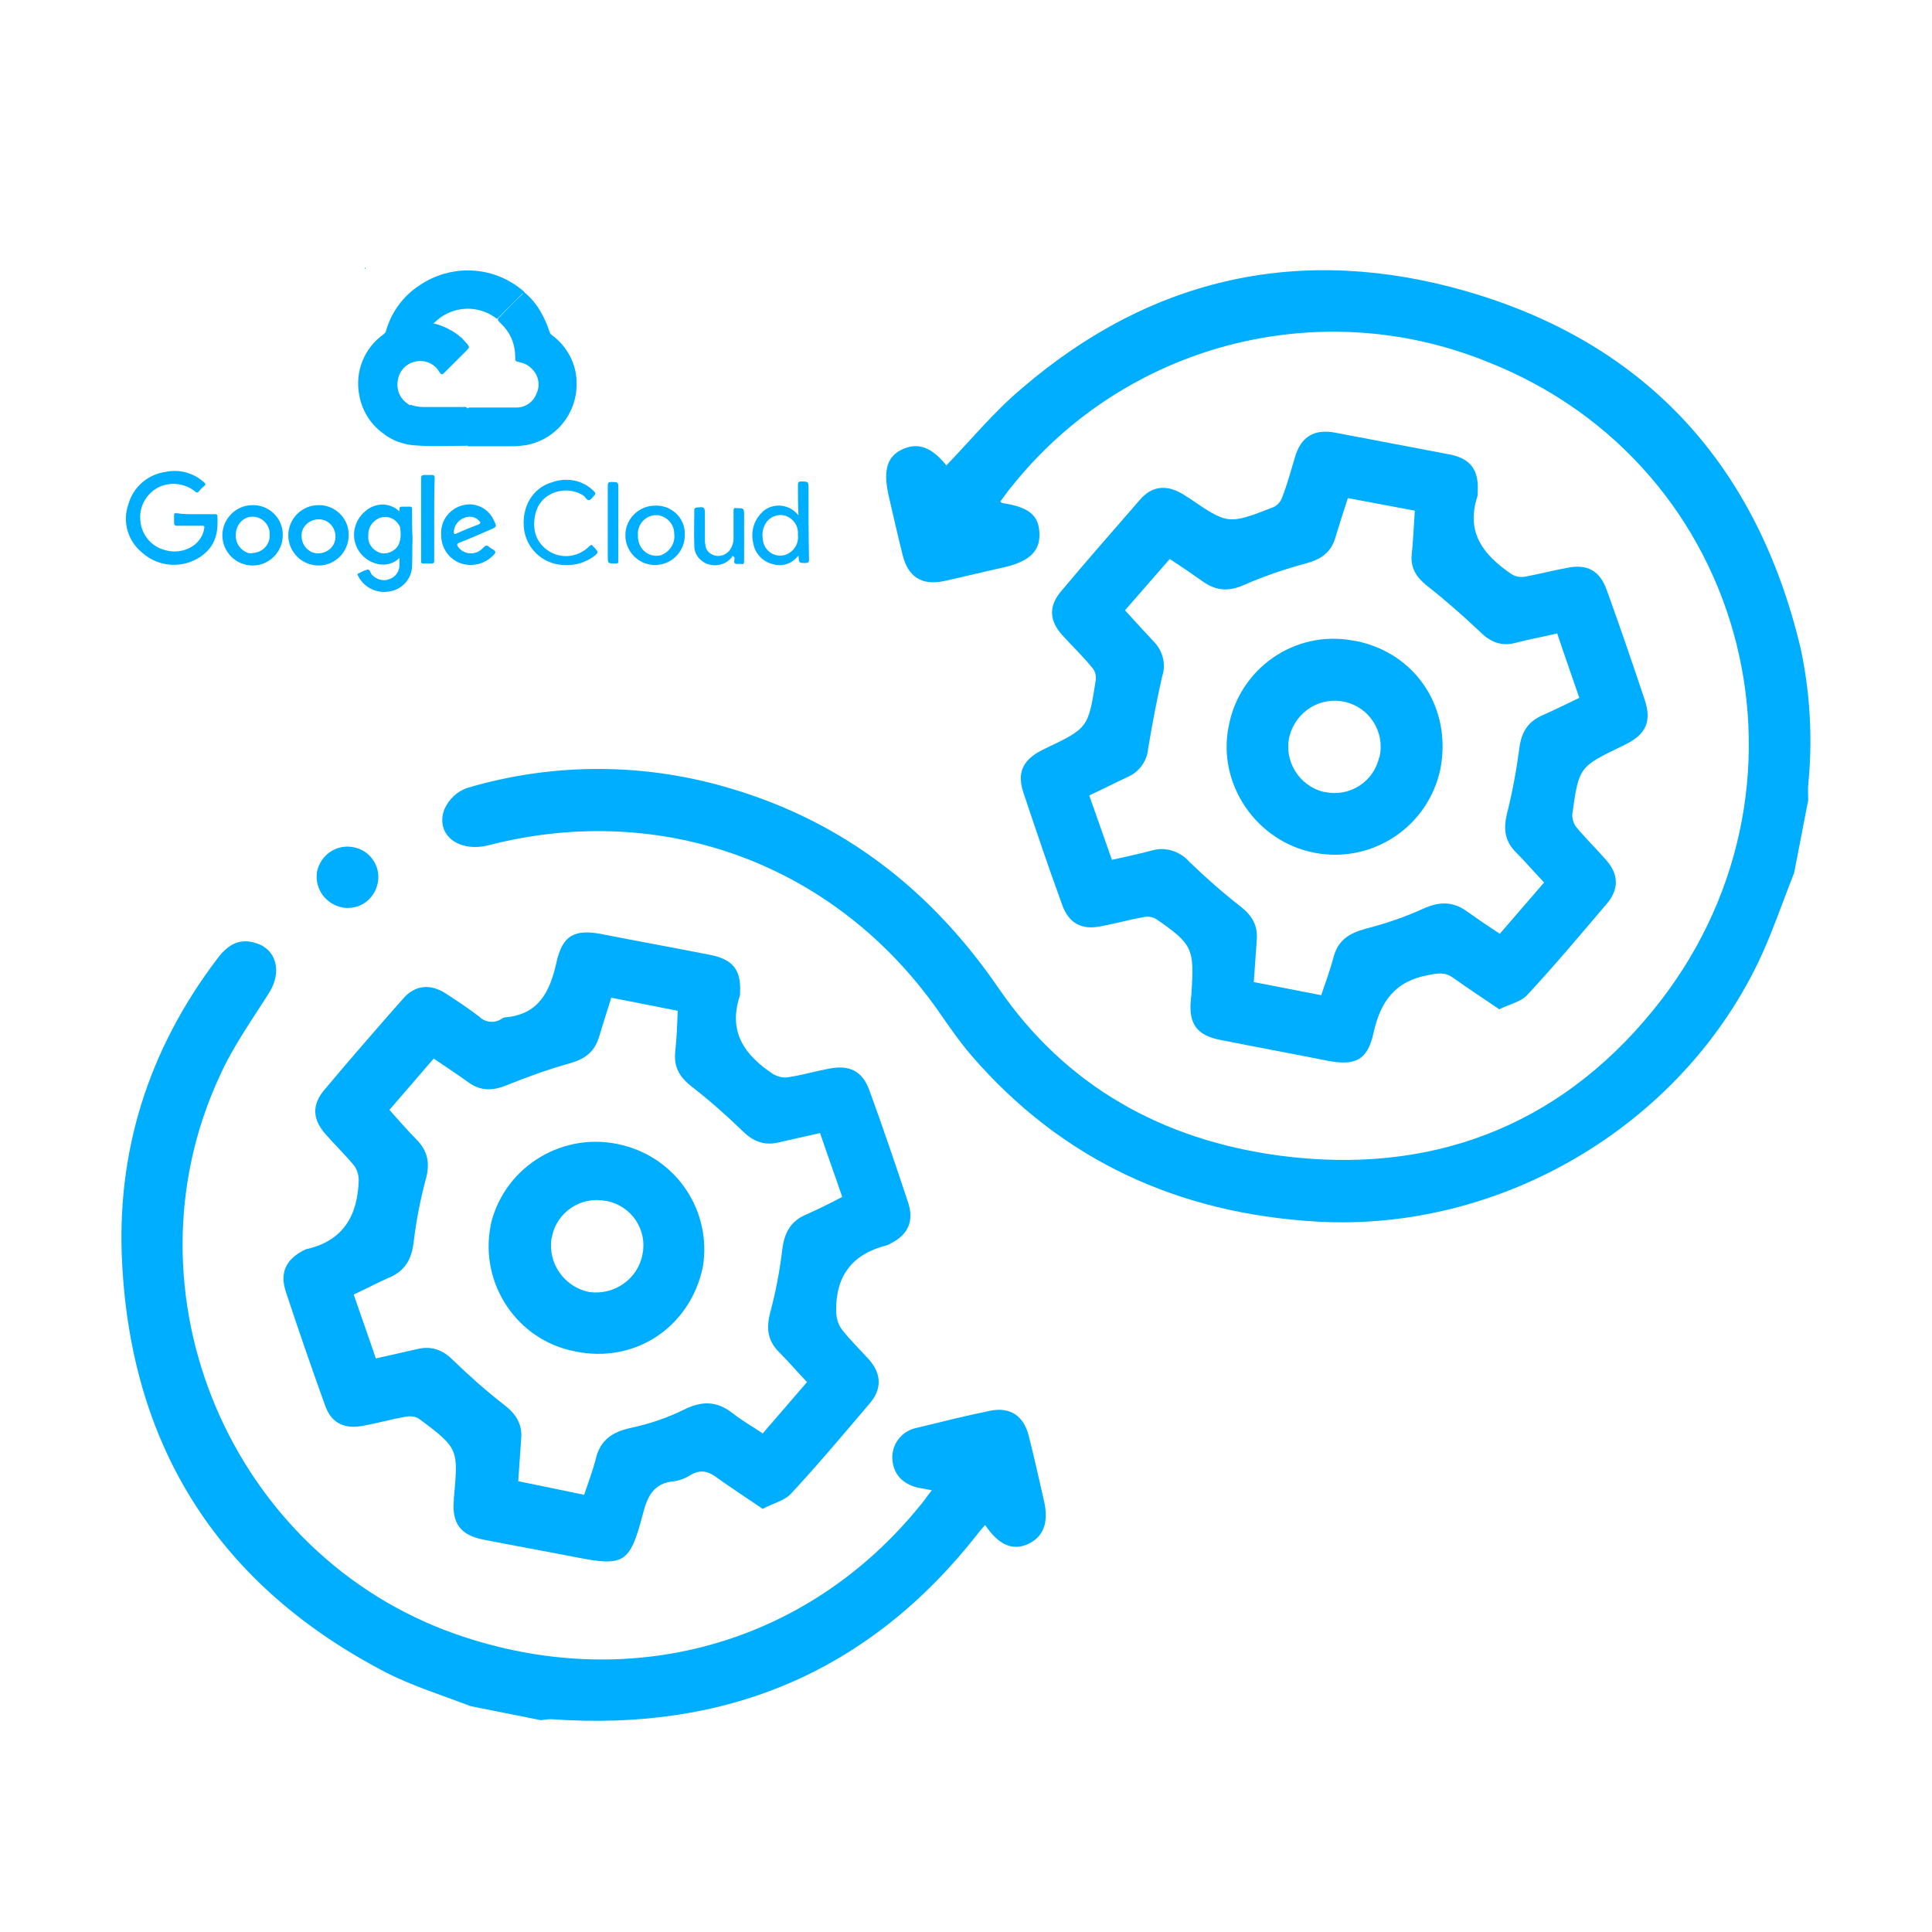<?xml version="1.0" encoding="utf-8"?>
<!-- Generator: Adobe Illustrator 25.1.0, SVG Export Plug-In . SVG Version: 6.00 Build 0)  -->
<svg version="1.1" id="Layer_1" xmlns="http://www.w3.org/2000/svg" xmlns:xlink="http://www.w3.org/1999/xlink" x="0px" y="0px"
	 viewBox="0 0 384 384" style="enable-background:new 0 0 384 384;" xml:space="preserve">
<style type="text/css">
	.st0{fill:#00AEFF;}
</style>
<path class="st0" d="M356.6,173.5c-2.4,6-4.4,12.1-7.2,17.9c-15.8,32.7-51.4,53.5-87.7,51.4c-27.4-1.6-50.6-12.1-68.7-33.1
	c-2.4-2.8-4.5-5.9-6.6-8.9c-20.5-29.1-54.8-41.7-89.3-32.8c-6,1.5-10.6-2.1-8.8-7.1c0.9-2,2.5-3.6,4.6-4.3c17.2-5.1,35.5-5,52.6,0.2
	c22.4,6.7,39.7,20.3,52.9,39.5c13.4,19.6,32.7,30.3,56,33.4c29.7,3.9,55.1-5.6,74-28.7c35.7-43.5,19.8-108.4-32.8-129.1
	c-33.6-13.6-72.1-3.4-94.6,24.9c-0.8,0.9-1.4,1.9-2.2,2.9c0.3,0.2,0.4,0.3,0.5,0.3c5.2,0.8,7.2,2.4,7.3,6.1c0.1,3.4-1.9,5.4-6.8,6.6
	c-4.1,0.9-8.1,1.9-12.2,2.8c-4.4,0.9-7.1-0.8-8.2-5.2c-1-4-1.9-8-2.8-11.9c-1.1-5-0.3-7.8,3-9.2c3-1.3,5.7-0.2,8.5,3.3
	c5-5.2,9.6-10.8,15.1-15.4c25.9-22.2,55.7-28.6,88.3-19.2c35.9,10.4,57.8,34.8,66.4,71c1.9,8.9,2.4,18,1.5,27.1c-0.1,1,0,2,0,3
	L356.6,173.5z"/>
<path class="st0" d="M93.5,339.1c-5.7-2.2-11.6-4-17-6.8c-32.6-17-50.2-44.1-52.2-80.8c-1.3-22.5,5.2-43,19-61.1
	c1.9-2.5,4.2-4,7.4-3c4.3,1.2,5.4,5.8,2.8,9.9c-3.4,5.4-7.2,10.7-9.8,16.5c-20,43,2.1,95.3,46.9,111c34.3,12,69.8,2.2,92.3-25.6
	c0.8-0.9,1.4-1.9,2.3-3c-1-0.2-1.6-0.3-2.1-0.4c-3.3-0.5-5.4-2.5-5.7-5.4c-0.4-3.1,1.7-6,4.8-6.6c4.9-1.2,9.7-2.4,14.6-3.4
	c4-0.8,6.7,1,7.7,5.1c1.1,4.3,2,8.5,3,12.8s-0.1,7.2-3.2,8.6s-5.9,0.1-8.5-3.8c-0.5,0.6-1.1,1.2-1.5,1.8
	c-21.6,27.5-50,39.3-84.7,36.8c-0.7,0-1.4,0.1-2.1,0.2L93.5,339.1z"/>
<path class="st0" d="M298,200.6c-3.4-2.3-6.3-4.2-9.1-6.2c-1.6-1.2-3-1-5-0.6c-6.6,1.2-9.5,5.2-10.9,11.5c-1.2,5.5-3.7,6.6-9.3,5.5
	c-7-1.4-14.1-2.7-21.1-4.1c-4.7-0.9-6.4-3.2-5.9-8c0-0.4,0.1-0.8,0.1-1.2c0.6-9,0.3-9.8-7.1-14.9c-0.8-0.4-1.7-0.5-2.5-0.3
	c-2.8,0.5-5.6,1.3-8.4,1.8c-3.8,0.8-6.4-0.6-7.7-4.3c-2.7-7.4-5.2-14.8-7.7-22.3c-1.3-3.9-0.1-6.4,3.5-8.3l0.8-0.4
	c8.6-4.1,8.6-4.1,10.1-13.7c0.1-1-0.2-1.9-0.9-2.6c-1.8-2.2-3.9-4.2-5.8-6.3c-2.6-2.9-2.7-5.8-0.1-8.8c5.1-6.1,10.4-12.1,15.6-18.1
	c2.3-2.7,5.2-3,8.3-1.2c0.4,0.2,0.9,0.6,1.3,0.8c7.9,5.4,7.9,5.4,16.9,1.9c0.9-0.4,1.5-1.2,1.8-2.1c1-2.6,1.7-5.2,2.5-7.9
	c1.2-4,3.8-5.6,8-4.8c7.5,1.4,15.1,2.9,22.6,4.3c4.3,0.8,6,3.1,5.7,7.6c0,0.3,0,0.6-0.1,0.9c-2.3,7.2,1.4,11.6,6.8,15.3
	c0.8,0.5,1.8,0.7,2.8,0.5c2.7-0.5,5.4-1.2,8.1-1.7c4.2-0.9,6.7,0.5,8.1,4.5c2.6,7.2,5.1,14.5,7.5,21.7c1.4,4.2,0.3,6.8-3.7,8.8
	l-0.8,0.4c-8.5,4.1-8.6,4.1-9.9,13.6c0,1,0.3,1.9,0.9,2.6c1.8,2.2,3.9,4.2,5.8,6.4c2.6,2.9,2.6,5.9,0.1,8.8
	c-5.2,6.1-10.3,12.2-15.7,18C302.4,199.1,300,199.6,298,200.6z M262.6,197.8c0.9-2.6,1.8-5.1,2.5-7.7c0.9-3.3,3.1-4.6,6.3-5.5
	c3.9-1,7.8-2.3,11.5-4c3.1-1.4,5.8-1.5,8.6,0.5c2.1,1.5,4.3,3,6.6,4.5l8.8-10.2c-2-2.1-3.7-4.1-5.6-6c-2.2-2.2-2.5-4.6-1.8-7.6
	c1.1-4.3,1.9-8.7,2.5-13.2c0.4-3,1.6-5.1,4.5-6.4c2.5-1.1,4.9-2.3,7.4-3.5c-1.5-4.4-3-8.6-4.4-12.8c-3,0.7-5.7,1.2-8.4,1.9
	s-4.9-0.2-6.9-2.2c-3.4-3.2-6.9-6.3-10.6-9.2c-2.1-1.7-3.3-3.5-3-6.3s0.4-5.7,0.6-8.6L267.9,99c-0.9,2.7-1.7,5.3-2.5,7.9
	c-0.9,3-2.9,4.3-5.9,5.1c-4.1,1.1-8.2,2.5-12.1,4.2c-3.1,1.4-5.6,1.3-8.3-0.6c-2.1-1.5-4.3-3-6.6-4.5l-8.9,10.2
	c2.1,2.3,3.9,4.3,5.8,6.3c1.7,1.8,2.4,4.4,1.6,6.8c-1.1,4.8-2,9.6-2.8,14.4c-0.2,2.4-1.7,4.5-3.8,5.5c-2.6,1.2-5.1,2.5-7.9,3.8
	c1.5,4.3,3,8.5,4.5,12.8c3-0.7,5.6-1.2,8.1-1.9c2.6-0.7,5.4,0.2,7.2,2.2c3.3,3.2,6.7,6.2,10.3,9c2.2,1.7,3.4,3.7,3.2,6.5
	s-0.4,5.6-0.6,8.5L262.6,197.8z"/>
<path class="st0" d="M151.6,299.9c-3.4-2.3-6.3-4.2-9.1-6.2c-1.7-1.3-3.3-1.7-5.3-0.5c-0.9,0.6-2,1-3.1,1.2
	c-4.3,0.3-5.5,3.2-6.4,6.8c-2.5,9.5-3.7,10.2-13.3,8.3c-6.1-1.2-12.3-2.3-18.4-3.5c-4.5-0.9-6.2-3.3-5.8-7.8c0-0.1,0-0.2,0-0.3
	c0.9-9.9,1-10-6.9-15.9c-0.8-0.5-1.8-0.6-2.8-0.4c-2.8,0.5-5.6,1.3-8.4,1.8c-3.7,0.7-6.3-0.6-7.5-4.1c-2.7-7.5-5.3-15-7.8-22.6
	c-1.2-3.7,0-6.3,3.4-8.1c0.2-0.1,0.4-0.2,0.6-0.3c7.4-1.6,10.3-6.7,10.5-13.7c0-1-0.3-2.1-0.9-2.9c-1.8-2.2-3.9-4.2-5.8-6.4
	c-2.5-2.9-2.6-5.7-0.2-8.6c5.2-6.2,10.5-12.3,15.8-18.3c2.3-2.6,5.3-2.9,8.3-1c2.3,1.5,4.6,3,6.8,4.7c1.2,1.2,3.1,1.3,4.4,0.4
	c0.3-0.2,0.5-0.3,0.8-0.3c6.6-0.6,8.8-5.1,10.1-10.9c1.2-5.5,3.7-6.7,9.2-5.6c7.1,1.4,14.3,2.7,21.4,4.1c4.5,0.9,6.1,3,5.9,7.4
	c0,0.3,0,0.6-0.1,0.9c-2.3,7.1,1.1,11.7,6.7,15.4c0.9,0.5,2,0.8,3,0.6c2.7-0.4,5.4-1.2,8.1-1.7c4.1-0.8,6.6,0.5,8,4.3
	c2.7,7.4,5.2,14.8,7.7,22.3c1.2,3.7,0,6.4-3.4,8.1c-0.3,0.2-0.5,0.3-0.8,0.4c-6.8,1.7-10.2,6-10.1,13c0,1.3,0.3,2.6,1.1,3.7
	c1.7,2.2,3.7,4.1,5.5,6.1c2.4,2.8,2.5,5.8,0.1,8.6c-5.2,6.1-10.3,12.2-15.7,18C155.9,298.3,153.6,298.8,151.6,299.9z M116.1,297.1
	c0.8-2.4,1.7-4.7,2.3-7.1c0.9-3.8,3.3-5.4,7-6.2c3.7-0.8,7.3-2,10.7-3.7c3.5-1.7,6.4-1.6,9.4,0.7c1.9,1.5,4,2.7,6.1,4.1l8.8-10.2
	c-2-2.1-3.7-4.1-5.6-6c-2.3-2.3-2.5-4.8-1.7-7.9c1.1-4.1,1.9-8.3,2.4-12.6c0.4-3.1,1.6-5.4,4.5-6.7c2.5-1.1,4.9-2.3,7.4-3.6
	c-1.5-4.4-3-8.5-4.4-12.7c-3.1,0.7-5.8,1.3-8.4,1.9s-4.9-0.2-6.9-2.2c-3.3-3.2-6.7-6.2-10.3-9c-2.3-1.8-3.5-3.8-3.2-6.8
	c0.3-2.7,0.4-5.5,0.5-8.2l-13.2-2.6c-0.9,2.8-1.7,5.4-2.5,8c-0.9,2.8-2.8,4.2-5.6,5c-4.3,1.2-8.5,2.7-12.7,4.4
	c-2.7,1.1-5.1,1.2-7.5-0.5c-2.2-1.6-4.5-3.1-7-4.8l-8.8,10.2c1.9,2.1,3.5,4,5.3,5.8c2.4,2.4,2.8,4.9,1.9,8.1
	c-1.1,4.1-1.9,8.3-2.4,12.5c-0.4,3.4-1.8,5.7-5,7c-2.3,1-4.5,2.2-6.9,3.3c1.5,4.4,3,8.5,4.4,12.7l8.4-1.9c2.7-0.6,4.9,0.2,6.9,2.2
	c3.3,3.2,6.7,6.2,10.3,9c2.2,1.7,3.5,3.7,3.3,6.5s-0.4,5.7-0.6,8.6L116.1,297.1z"/>
<path class="st0" d="M75.1,175.4c-0.6,3.3-3.6,5.5-6.9,5c-3.4-0.6-5.7-3.7-5.2-7.1c0.7-3.4,3.9-5.6,7.3-4.9
	C73.5,169,75.7,172.1,75.1,175.4C75.1,175.4,75.1,175.4,75.1,175.4z"/>
<path class="st0" d="M286.3,152.8c-2.4,11.5-13.5,18.9-25,16.7c-11.6-2.2-19.4-13.7-17.1-25.1c2.1-11.5,13.1-19.2,24.6-17.1
	c0.2,0,0.4,0.1,0.7,0.1C281.4,129.8,288.6,140.7,286.3,152.8z M274.2,150.4c1.1-4.9-2-9.8-6.9-10.9c-4.9-1.1-9.7,1.9-11,6.8
	c-1.2,4.9,1.9,9.9,6.8,11.1c0.1,0,0.1,0,0.2,0c4.9,1.1,9.7-2,10.8-6.8C274.2,150.5,274.2,150.4,274.2,150.4z"/>
<path class="st0" d="M139.7,251.8c-2.5,12-13.5,19.3-25.4,16.8c-11.5-2.2-19-13.4-16.8-24.9c0-0.2,0.1-0.4,0.1-0.6
	c2.9-11.5,14.6-18.4,26.1-15.5C134.6,230.3,141.5,240.8,139.7,251.8L139.7,251.8z M127.7,249.3c1-4.9-2.2-9.6-7.1-10.6
	c-0.1,0-0.1,0-0.2,0c-4.9-1-9.8,2.2-10.7,7.2c0,0.1,0,0.2-0.1,0.3c-0.7,5,2.6,9.6,7.5,10.6C122.1,257.5,126.8,254.2,127.7,249.3
	L127.7,249.3z"/>
<path class="st0" d="M72.6,53.4h-0.1c0-0.1,0-0.2,0.1-0.2S72.7,53.3,72.6,53.4z"/>
<path class="st0" d="M104.1,58c1.5,1.2,2.7,2.7,3.6,4.4c0.6,1.1,1.1,2.2,1.5,3.5c0.1,0.3,0.2,0.5,0.5,0.7c3.1,2.3,5,5.9,4.9,9.8
	c0,6-4.3,11.1-10.2,12.1c-0.8,0.1-1.7,0.2-2.5,0.2c-2.7,0-5.5,0-8.2,0c-0.2,0-0.5,0-0.7,0c-0.1-0.1-0.2-0.3-0.2-0.5
	c0-2.3-0.1-4.6,0-6.8c0.2-0.5,0.6-0.4,0.9-0.4h5.9c1,0,2.1,0,3.1,0c1.7,0,3.3-1.1,3.9-2.7c0.8-1.6,0.5-3.5-0.7-4.8
	c-0.7-0.8-1.6-1.3-2.6-1.5c-0.9-0.2-0.9-0.2-0.9-1.1c0-2.1-0.7-4.2-2.1-5.8c-0.4-0.5-0.9-0.9-1.3-1.4c-0.1-0.3,0-0.4,0.2-0.6
	c1.6-1.6,3.1-3.2,4.7-4.7C103.8,58.1,104,58,104.1,58z"/>
<path class="st0" d="M76.1,86.1c-2.5-1.8-4.2-4.6-4.7-7.6c-0.9-4.6,1-9.4,4.9-12.1l0.2-0.2c0.3-0.4,0.8-0.7,1.3-0.9
	c2.5-1.3,5.4-1.7,8.1-1.1c2.2,0.5,4.2,1.5,5.9,3c0.4,0.4,0.7,0.8,1.1,1.2c0.4,0.5,0.4,0.7,0,1.1c-0.9,0.9-1.8,1.8-2.7,2.7
	c-0.6,0.6-1.2,1.2-1.8,1.8s-0.7,0.5-1.1-0.1c-1-1.7-3-2.5-4.9-2c-2,0.5-3.3,2.2-3.4,4.3c-0.1,1.7,0.7,3.2,2.1,4.1
	c0.2,0.1,0.3,0.2,0.4,0.3c0.1,0.2-0.1,0.4-0.2,0.5c-1.6,1.6-3.2,3.2-4.8,4.8C76.4,86,76.3,86.1,76.1,86.1z"/>
<path class="st0" d="M86,64.3c-3.1-0.6-6.4,0-9.1,1.7l-0.3,0.2c1-3.9,3.4-7.3,6.8-9.5c6.2-4.2,14.4-3.9,20.2,0.8
	c0.2,0.2,0.4,0.3,0.6,0.5l-5.3,5.3c-0.2,0.1-0.4-0.1-0.5-0.2c-3.5-2.5-8.3-2.3-11.6,0.6C86.5,64,86.3,64.2,86,64.3z"/>
<path class="st0" d="M38.9,102.2h3.8c0.2,0,0.5,0,0.5,0.3c0.2,2.9-0.2,5.5-2.5,7.5c-3.6,3.1-9,3-12.5-0.2c-2.8-2.3-3.9-6.1-2.7-9.5
	c0.9-3.4,3.8-6,7.4-6.5c2.8-0.6,5.6,0.2,7.7,2.1c0.3,0.3,0.3,0.4,0,0.7c-0.4,0.3-0.8,0.7-1.1,1.1c-0.2,0.2-0.4,0.3-0.7,0
	c-2.1-1.7-5-2-7.4-0.8c-2.4,1.3-3.8,3.9-3.5,6.6c0.2,2.7,2.1,5.1,4.8,5.8c2.2,0.7,4.7,0.2,6.4-1.4c0.8-0.8,1.4-1.9,1.5-3
	c0.1-0.4-0.2-0.4-0.4-0.4c-1.7,0-3.4,0-5,0c-0.5,0-0.6-0.2-0.6-0.6c0-0.5,0-1,0-1.5c0-0.4,0.1-0.4,0.5-0.4
	C36.3,102.2,37.6,102.2,38.9,102.2z"/>
<path class="st0" d="M76.1,86.1l4.9-5l0.4-0.5c0.2-0.2,0.4-0.1,0.6,0c0.8,0.2,1.6,0.3,2.3,0.3H92c0.3-0.1,0.7,0,0.9,0.2v7.5
	c-0.1,0-0.1,0-0.2,0c-3.5,0-7,0.2-10.5-0.1C80,88.3,77.8,87.5,76.1,86.1z"/>
<path class="st0" d="M112.5,112.3c-4.1,0.1-7.6-2.8-8.3-6.8c-0.7-4.6,1.6-8.6,5.7-9.7c2.9-1,6.1-0.3,8.2,1.9c0.3,0.3,0.3,0.5,0,0.8
	s-0.6,0.8-1,0.9s-0.7-0.5-1-0.8c-3-2.2-8.6-1.2-9.7,3.6c-0.6,2.7-0.1,5.2,2.2,7c2.6,2,6.2,1.7,8.5-0.6c0.3-0.3,0.6-0.4,0.8,0
	c0,0.1,0.1,0.1,0.2,0.2c0.9,1,0.9,1-0.1,1.8C116.5,111.7,114.5,112.4,112.5,112.3z"/>
<path class="st0" d="M145.6,110.4c0,0.1-0.1,0.2-0.1,0.3c-1.2,1.5-3.1,2-4.9,1.4c-1.6-0.6-2.7-2.1-2.6-3.8c-0.1-2.3,0-4.7,0-7
	c0-0.2,0.1-0.3,0.3-0.4c1.8-0.2,1.8-0.2,1.8,1.6s0,3.2,0,4.7c0,0.3,0,0.7,0.1,1c0,1.1,0.8,1.9,1.8,2.2c1.1,0.3,2.3-0.1,3-1
	c0.5-0.7,0.8-1.5,0.8-2.4c0-1.8,0-3.7,0-5.5c0-0.4,0.1-0.6,0.5-0.5c1.6,0,1.6,0,1.6,1.5c0,3,0,6,0,9c0,0.5-0.1,0.7-0.6,0.6
	s-0.9,0.1-1.2-0.1s-0.1-0.8-0.1-1.2C145.7,110.6,145.6,110.5,145.6,110.4z"/>
<path class="st0" d="M86.3,103.2c0,2.7,0,5.5,0,8.2c0,0.5-0.1,0.6-0.6,0.6c-0.5,0-1.1,0-1.6,0c-0.3,0-0.4-0.1-0.4-0.4
	c0-1.1,0-2.2,0-3.3c0-4.4,0-8.8,0-13.2c0-0.6,0.2-0.7,0.7-0.7c0.5,0,0.9,0,1.4,0c0.5,0,0.6,0.2,0.6,0.6
	C86.3,97.7,86.3,100.4,86.3,103.2z"/>
<path class="st0" d="M122.9,103.9c0,2.5,0,5,0,7.5c0,0.4,0,0.6-0.5,0.6c-1.6,0-1.6,0-1.6-1.5c0-4.7,0-9.3,0-14
	c0-0.5,0.1-0.7,0.7-0.7c1.4,0,1.4,0,1.4,1.4V103.9z"/>
<path class="st0" d="M81.9,101.2c0-0.4-0.1-0.5-0.5-0.5s-0.8,0-1.2,0c-0.8,0-0.8,0-0.8,0.8c0,0,0,0-0.1,0.1
	c-0.3-0.3-0.7-0.6-1.1-0.8c-1.8-0.9-4-0.6-5.6,0.8c-2.5,2.1-3,5.7-1,8.3c1.7,2.2,5.3,3.4,7.8,1c0,0.5,0,0.9,0,1.4
	c0,1.3-0.8,2.4-2,2.8c-1.2,0.5-2.6,0.1-3.5-0.9c-0.3-0.3-0.3-1-0.8-1c-0.5,0.1-0.9,0.3-1.3,0.5c-0.1,0.1-0.3,0.1-0.4,0.2
	c-0.4,0.1-0.4,0.3-0.2,0.6c1.2,2.4,3.9,3.6,6.5,3c2.4-0.5,4.2-2.6,4.2-5.1c0.1-1.8,0-3.6,0.1-5.3C81.9,105.2,81.9,103.2,81.9,101.2z
	 M79.4,107.8c-0.4,1.4-1.9,2.3-3.4,2.2c-1.5-0.3-2.7-1.5-2.8-3c0-0.2,0-0.4,0-0.6c0-1,0.3-2,1.1-2.7c1.2-1.2,3.1-1.3,4.4-0.1
	c0.3,0.3,0.6,0.7,0.8,1.1C79.7,105.8,79.7,106.9,79.4,107.8z"/>
<path class="st0" d="M160.7,97.2c0-1.5,0-1.5-1.5-1.5c-0.4,0-0.6,0.1-0.6,0.6c0,2,0,4,0.1,6.1c-0.1-0.1-0.2-0.1-0.2-0.2
	c-1.7-2-4.8-2.3-6.8-0.6c-0.1,0.1-0.2,0.2-0.3,0.3c-1.6,1.6-2.2,3.8-1.7,6c0.3,2,1.8,3.7,3.8,4.2c1.9,0.6,3.9,0,5.1-1.6
	c0,0,0.1,0,0.1,0c0.1,1.4,0.1,1.4,1.4,1.4c0.5,0,0.7-0.1,0.7-0.7C160.7,106.6,160.7,101.9,160.7,97.2z M158.6,106.4
	c0.2,1.6-0.8,3.2-2.3,3.8c-1.8,0.7-3.8-0.2-4.5-2.1c-0.1-0.4-0.2-0.7-0.2-1.1c-0.2-1.2,0.1-2.3,0.8-3.3c0.9-1.1,2.3-1.6,3.7-1.2
	c1.4,0.5,2.4,1.7,2.5,3.2C158.6,106,158.6,106.2,158.6,106.4L158.6,106.4z"/>
<path class="st0" d="M50.2,100.4c-3.3,0-6,2.7-6,6s2.7,6,6,6s6-2.7,6-6c0.1-3.2-2.5-5.9-5.7-6C50.4,100.4,50.3,100.4,50.2,100.4z
	 M49.3,109.9c-1.7-0.6-2.7-2.3-2.4-4.1c0.2-1.7,1.5-3,3.1-3.1c1.6-0.1,3.1,1,3.5,2.6c0.1,0.3,0.1,0.7,0.1,1c0.1,1.9-1.4,3.5-3.3,3.6
	C50,110,49.6,110,49.3,109.9z"/>
<path class="st0" d="M63.3,100.4c-3.3,0-6,2.7-6,6c0,3.3,2.7,6,6,6s6-2.7,6-6l0,0c0.1-3.2-2.5-5.9-5.7-6
	C63.5,100.4,63.4,100.4,63.3,100.4z M62.1,109.8c-1.6-0.7-2.4-2.3-2.1-4c0.4-1.8,2.3-2.9,4.1-2.5c1.8,0.4,2.9,2.3,2.5,4.1
	c-0.4,1.8-2.3,2.9-4.1,2.5C62.4,109.9,62.2,109.8,62.1,109.8z"/>
<path class="st0" d="M98.1,109.3c-0.3-0.2-0.6-0.4-0.9-0.6c-0.4-0.4-0.7-0.3-1.1,0.1c-1.2,1.4-3.2,1.6-4.6,0.4
	c-0.2-0.2-0.4-0.4-0.5-0.6c-0.2-0.4-0.2-0.5,0.2-0.7c2.1-0.8,4.1-1.7,6.2-2.6c1.4-0.6,1.4-0.6,0.7-2c-1.1-2.3-3.6-3.5-6-2.9
	c-2.7,0.6-4.6,3.1-4.4,5.8c-0.1,2.5,1.4,4.8,3.7,5.7c2.4,0.9,5.1,0.2,6.8-1.7C98.5,109.9,98.6,109.6,98.1,109.3z M90.2,105.7
	c0.1-1.7,1.5-2.9,3.1-3c0.8,0,1.5,0.3,2,0.9c0.2,0.2,0.3,0.4-0.1,0.6c-1.5,0.6-3.1,1.2-4.6,1.9C90.3,106.2,90.2,106.1,90.2,105.7z"
	/>
<path class="st0" d="M130.4,100.5c-3.3-0.1-6,2.5-6.1,5.7c-0.1,3.3,2.5,6,5.7,6.1c3.3,0.1,6-2.5,6.1-5.7c0-0.1,0-0.1,0-0.2
	c0.2-3.1-2.2-5.7-5.3-5.9C130.7,100.5,130.6,100.5,130.4,100.5z M131.2,110.4c-2,0.4-3.9-0.9-4.3-2.9c0-0.2-0.1-0.4-0.1-0.6
	c0-0.2,0-0.3,0-0.5c-0.2-2,1.3-3.8,3.3-4c0.2,0,0.5,0,0.7,0c1.8,0.3,3.2,1.8,3.2,3.6C134.3,107.9,133.1,109.8,131.2,110.4
	L131.2,110.4z"/>
</svg>
